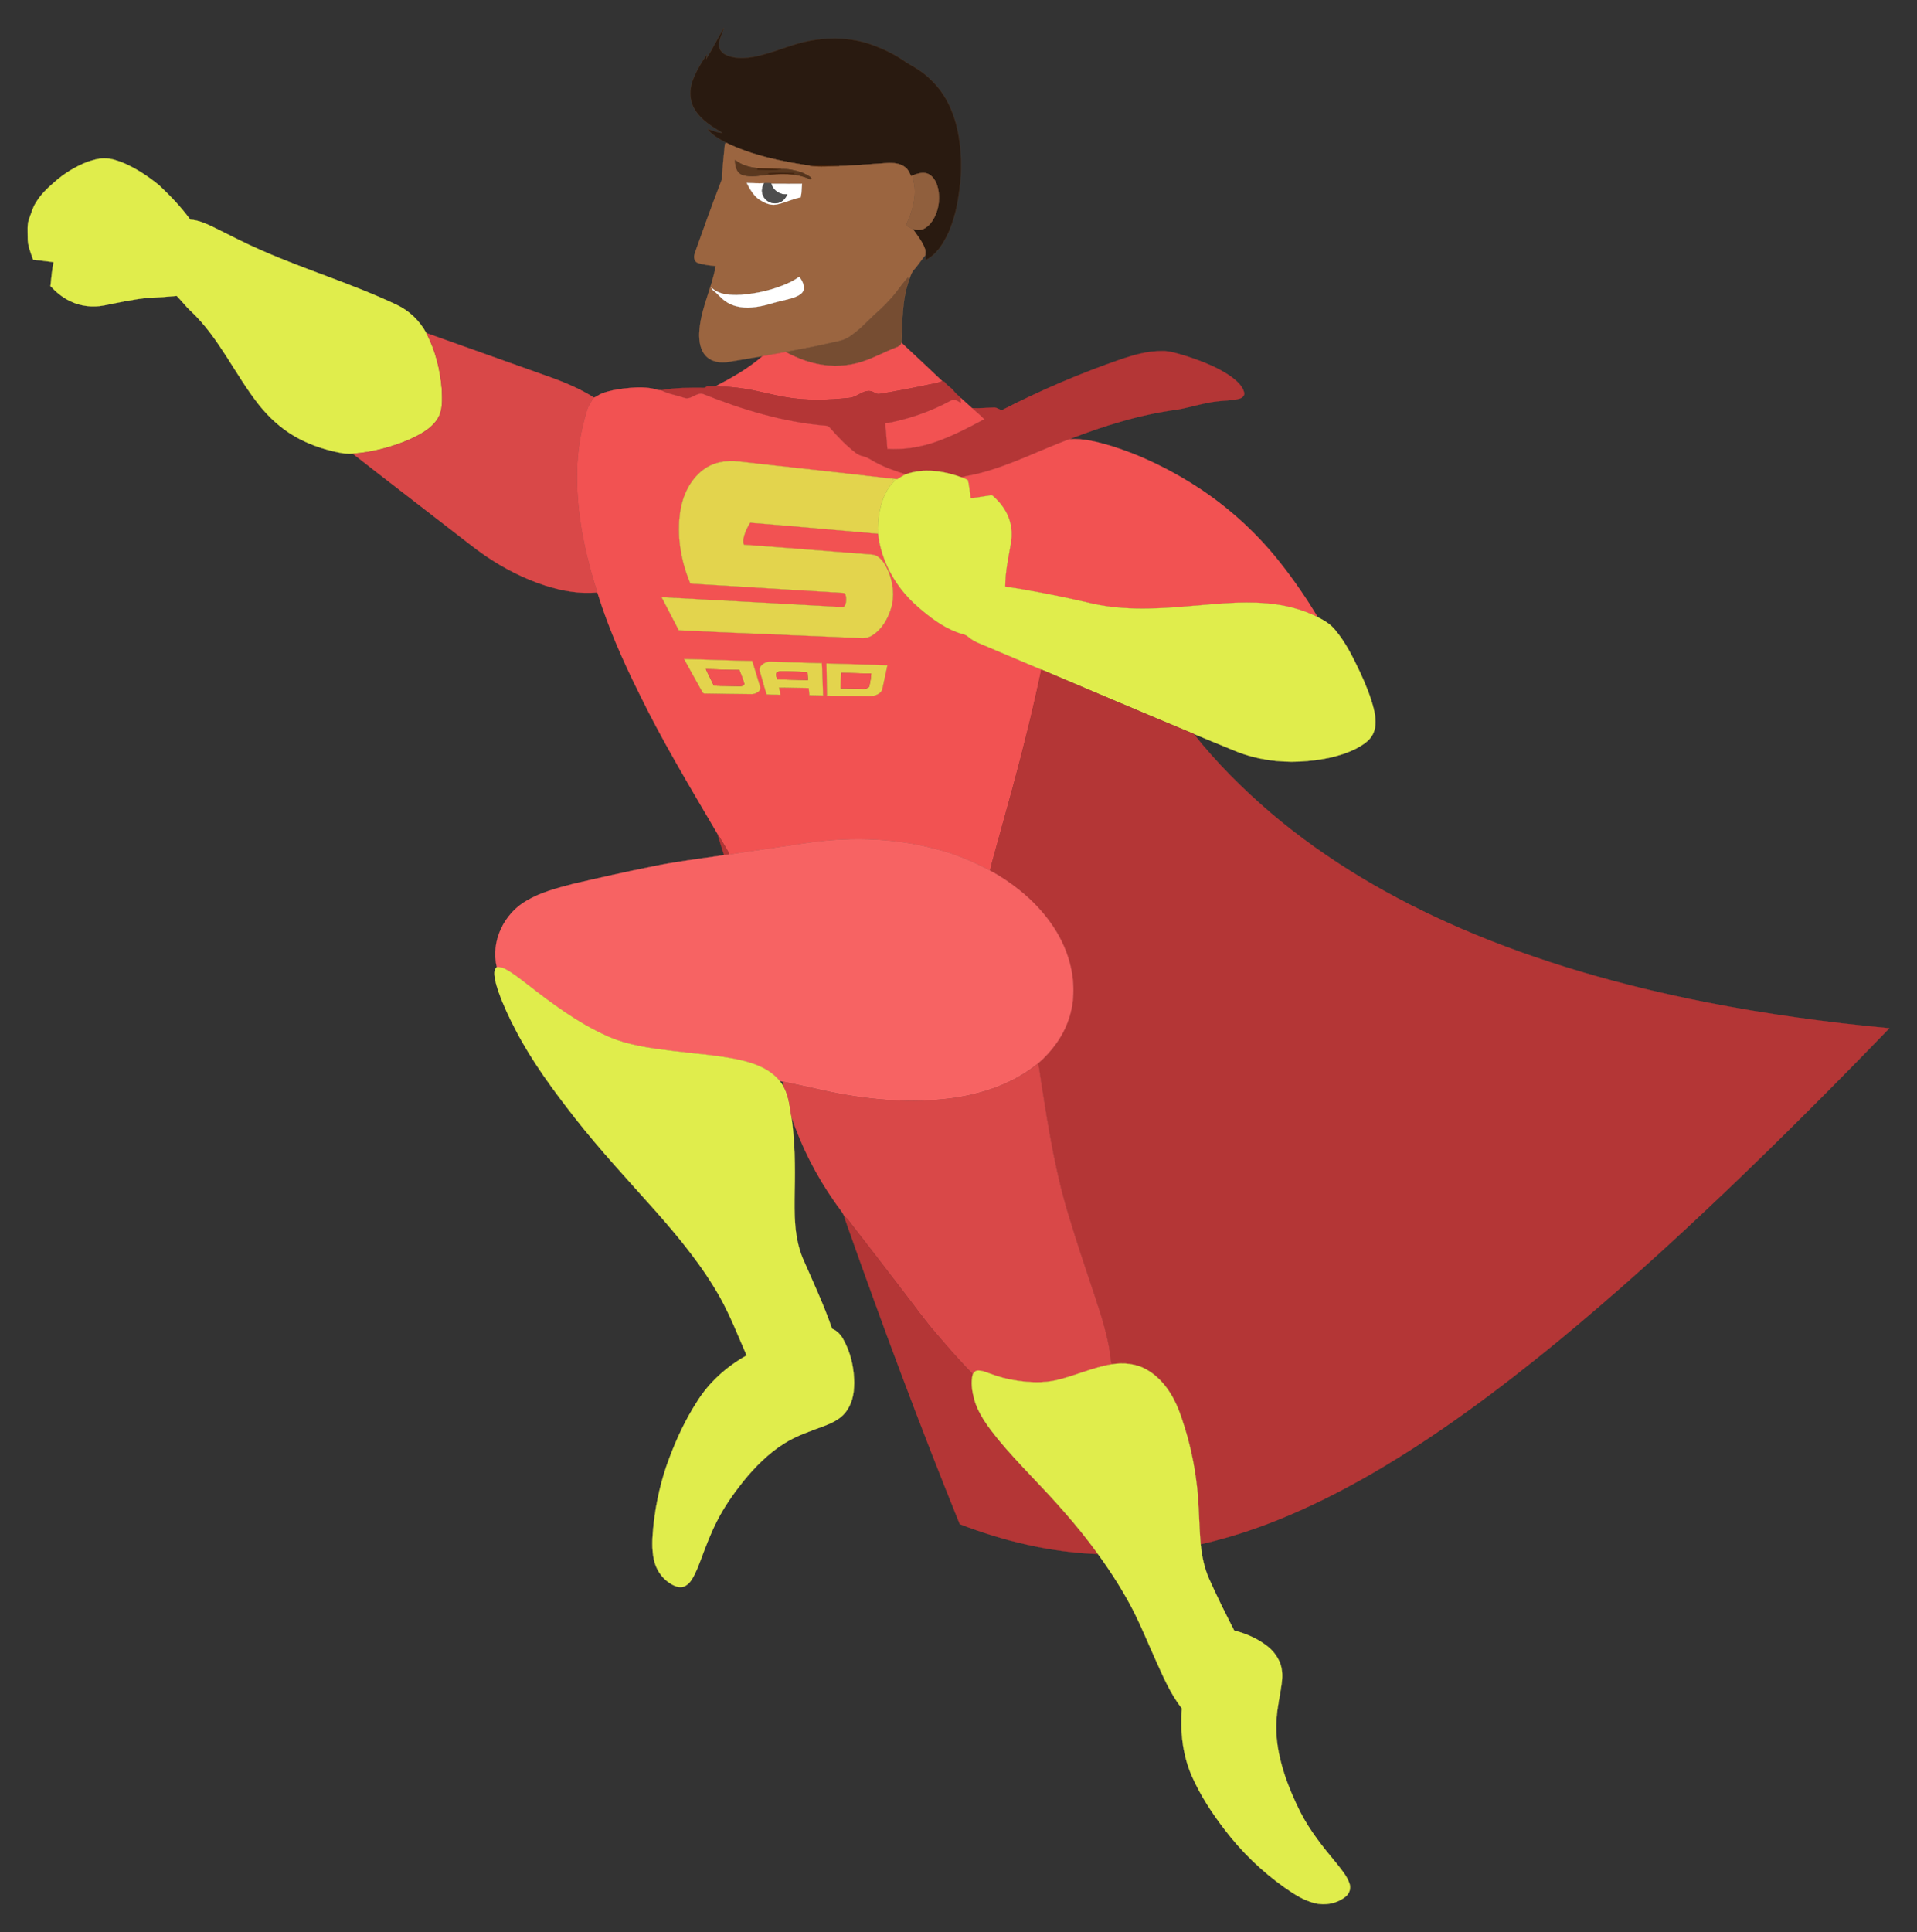 <?xml version="1.0" encoding="UTF-8"?>
<!DOCTYPE svg  PUBLIC '-//W3C//DTD SVG 1.1//EN'  'http://www.w3.org/Graphics/SVG/1.1/DTD/svg11.dtd'>
<svg enable-background="new -1.621 -5.914 1928.621 1943.315" version="1.1" viewBox="-1.621 -5.914 1928.6 1943.3" xml:space="preserve" xmlns="http://www.w3.org/2000/svg">
<rect x="-1.621" y="-5.914" width="1928.6" height="1943.3" fill="#333333" stroke="none"/>
<g stroke-width=".2">
	<path d="m708.92 53.35c6.39-10.15 11.59-21.06 17.79-31.3-1.9 6.82-6.56 13.63-4.31 20.95 2.15 5.51 8.47 7.56 13.76 8.69 13.89 2.49 27.75-1.8 40.9-5.89 13.1-4.33 26.1-9.38 39.82-11.4 18.83-3.2 38.48-2.13 56.62 3.98 13.21 4.47 25.89 10.7 37.22 18.85 8.1 4.67 16.3 9.4 23.01 16.02 10.68 9.71 18.55 22.23 23.39 35.78 7.22 19.76 8.81 41.11 7.89 61.99-1.52 19.31-4.46 38.86-12.3 56.71-5.13 11.14-12.06 22.47-23.39 28.16 0.29-3.62 1.08-7.43-0.18-10.95-2.6-7.67-7.9-13.97-12.44-20.55 4.16 1.14 8.94 1.44 12.66-1.11 5.77-3.72 9.29-10.05 11.47-16.39 2.83-8.62 3.09-18.21 0.17-26.84-1.72-5-5.07-9.98-10.36-11.6-4.48-1.28-9.11 0.28-13.32 1.79-0.59 0.24-1.79 0.72-2.39 0.95-1.54-3.28-2.97-6.87-6.06-9.03-5.06-3.84-11.75-4.4-17.88-4.09-16.12 1-32.21 2.69-48.36 2.93-4.39-1.44-9.04-0.9-13.56-0.92-5.2 0.18-10.48-0.53-15.59 0.71-28.92-4.3-58.11-10.26-84.56-23.17-6.73-3.67-13.84-7.47-18.7-13.57 5.02 0.99 9.64 3.68 14.91 3.64-10.25-6.25-21.13-12.73-27.56-23.24-6.39-9.95-5.69-23.13-0.6-33.48 3.21-7.94 7.89-15.12 12.7-22.16-0.19 1.13-0.56 3.4-0.75 4.54z" fill="#291A10" stroke="#5A381F"/>
	<path d="m727.34 142.14c0.21-1.52-0.06-3.72 1.58-4.52 26.45 12.91 55.64 18.87 84.56 23.17 9.64 1.43 19.44 0.38 29.15 0.21 16.15-0.24 32.24-1.93 48.36-2.93 6.13-0.31 12.82 0.25 17.88 4.09 3.09 2.16 4.52 5.75 6.06 9.03 0.6-0.23 1.8-0.71 2.39-0.95-1.08 2.93 0.21 5.86 0.67 8.76 2.13 10.76-0.62 21.74-4.07 31.93-1 3.35-3.2 6.31-3.74 9.78 1.9 1.65 4.26 2.62 6.52 3.68 4.54 6.58 9.84 12.88 12.44 20.55 0.38 1.93 0.17 3.92 0.1 5.88-3.65 4.47-6.86 9.3-10.59 13.7-2.93 2.93-4.25 6.85-5.5 10.69-0.39-0.51-1.16-1.53-1.54-2.03-3.71 4.48-7.38 8.99-10.77 13.72-6.57 8.63-14.26 16.35-22.45 23.41-8.36 8.05-16.35 16.7-26.23 22.94-5.93 3.82-13.11 4.52-19.82 6.14-14.44 3.33-29.03 5.93-43.58 8.72-7.73 1.5-15.51 2.74-23.25 4.22-11.52 1.96-23.03 3.94-34.56 5.81-7.53 1.16-16.06 0.12-21.76-5.36-6.3-6.08-7.59-15.43-7.31-23.77 0.98-23.4 12.57-44.45 16.53-67.28-6.07-0.65-12.22-1.29-18.05-3.2-2.95-1.09-4.09-4.69-3.52-7.56 0.5-2.41 1.45-4.69 2.25-7.01 7.58-21.43 15.3-42.8 23.46-64.02 0.96-2.62 2.33-5.2 2.35-8.06 0.49-9.93 1.33-19.85 2.44-29.74m10.62 12.99c-0.05 5.56 1.26 12.53 7.16 14.71 9.08 3.17 18.79 0.31 28.09-0.2 7.99-0.61 16.02-0.74 24.02-0.02l-0.15 0.51c0.38-0.07 1.15-0.22 1.53-0.29 5.41 1.12 10.84 2.4 15.76 5.02 0.08-0.4 0.26-1.19 0.34-1.58-2.67-2.88-6.71-4.1-10.13-5.93l-0.89 0.43 0.71-0.35c-6.39-2.12-13.18-3.54-19.91-3.3-7.85-0.55-15.74-0.36-23.59-0.71l0.11-0.2c-8.22-0.58-16.47-2.97-23.05-8.09m11.69 22.98c3.01 5.96 6.49 12.08 11.87 16.22 5.18 3.35 11.14 6.64 17.55 5.54 8.51-1.54 16.3-5.66 24.79-7.29 1.11-4.44 0.99-9.07 1.41-13.61-10.31 0.03-20.61-0.05-30.91-0.05l-0.2-0.5c-2.37-0.1-4.75-0.13-7.11-0.03-5.8 0.31-11.61-0.09-17.4-0.28m43.39 99.99c-15.34 7.19-32.13 11.22-48.99 12.49-10.34 0.41-22.3 0.39-30.13-7.48 0.48 1.44 1.31 2.7 2.6 3.56 4.1 3.09 7.2 7.32 11.46 10.24 5.5 4.05 12.3 6.01 19.06 6.41 10.13 0.63 20.16-1.68 29.78-4.64 7.47-2.25 15.32-3.24 22.56-6.25 3.02-1.31 6.25-3.18 7.43-6.45 1.08-4.88-1.32-9.88-4.45-13.51-2.9 2.2-6.04 4.07-9.32 5.63z" fill="#9B6540" stroke="#9B6540"/>
	<path d="m86.64 156.79c5.32-1.69 10.75-3.5 16.4-3.43 7.11-0.15 13.91 2.35 20.41 4.97 12.67 5.63 24.34 13.36 35.06 22.12 11.35 10.67 22.18 21.99 31.37 34.61 8.6 0.42 16.47 4.31 24.12 7.92 15.61 7.74 31.07 15.83 47.07 22.77 44.88 19.83 92.1 33.95 136.49 54.97 12.6 5.94 23.03 16.09 29.65 28.32 9.38 17.5 14.09 37.25 15.72 56.94 0.29 9.94 1.24 20.81-4.43 29.57-6.66 10.32-18.13 15.97-28.93 20.96-17.88 7.49-36.91 12.64-56.3 13.91-4.61 0.18-9.25-0.13-13.77-1.11-15.96-3.24-31.64-8.54-45.65-16.93-13.35-7.88-24.86-18.6-34.59-30.6-24.23-30.5-40.06-67.42-68.58-94.53-5.29-4.74-9.49-10.55-14.49-15.53-9.37 0.92-18.77 1.55-28.18 1.91-15.17 1.32-30.03 4.71-44.93 7.66-11.48 2.23-23.65 0.82-34.18-4.32-7.54-3.6-14.04-9.03-19.75-15.06 0.78-8.06 1.57-16.19 3.18-24.13-6.84-0.98-13.72-1.68-20.58-2.48-2.56-7.21-5.7-14.5-5.49-22.3 0.09-6.4-0.85-13.07 1.58-19.17 2.04-5.5 3.57-11.3 6.84-16.24 4.61-7.74 11.16-14.08 17.94-19.9 9.95-8.96 21.53-16.1 34.02-20.9z" fill="#E0ED4C" stroke="#E0ED4C"/>
	<path d="m737.96 155.13c6.58 5.12 14.83 7.51 23.05 8.09l-0.11 0.2c-0.18 0.34-0.54 1-0.72 1.33 8.09 0.11 16.32 0.96 24.31-0.62 6.73-0.24 13.52 1.18 19.91 3.3l-0.71 0.35c-1.65 0.79-3.33 1.55-5.08 2.06-0.38 0.07-1.15 0.22-1.53 0.29l0.15-0.51c0.12-0.36 0.34-1.07 0.45-1.43-8.89-0.05-17.83-0.62-26.7 0.28 0.56 0.29 1.67 0.88 2.23 1.17-9.3 0.51-19.01 3.37-28.09 0.2-5.9-2.18-7.21-9.15-7.16-14.71z" fill="#5A381F" stroke="#5A381F"/>
	<path d="m813.48 160.79c5.11-1.24 10.39-0.53 15.59-0.71 4.52 0.02 9.17-0.52 13.56 0.92-9.71 0.17-19.51 1.22-29.15-0.21z" fill="#45230C" stroke="#45230C"/>
	<path d="m760.18 164.75c0.18-0.33 0.54-0.99 0.72-1.33 7.85 0.35 15.74 0.16 23.59 0.71-7.99 1.58-16.22 0.73-24.31 0.62z" fill="#46240C" stroke="#46240C"/>
	<path d="m770.98 168.47c8.87-0.9 17.81-0.33 26.7-0.28-0.11 0.36-0.33 1.07-0.45 1.43-8-0.72-16.03-0.59-24.02 0.02-0.56-0.29-1.67-0.88-2.23-1.17z" fill="#47250E" stroke="#47250E"/>
	<path d="m798.61 169.84c1.75-0.51 3.43-1.27 5.08-2.06l0.89-0.43c3.42 1.83 7.46 3.05 10.13 5.93-0.08 0.39-0.26 1.18-0.34 1.58-4.92-2.62-10.35-3.9-15.76-5.02z" fill="#56341C" stroke="#56341C"/>
	<path d="m917.32 170.24c4.21-1.51 8.84-3.07 13.32-1.79 5.29 1.62 8.64 6.6 10.36 11.6 2.92 8.63 2.66 18.22-0.17 26.84-2.18 6.34-5.7 12.67-11.47 16.39-3.72 2.55-8.5 2.25-12.66 1.11-2.26-1.06-4.62-2.03-6.52-3.68 0.54-3.47 2.74-6.43 3.74-9.78 3.45-10.19 6.2-21.17 4.07-31.93-0.46-2.9-1.75-5.83-0.67-8.76z" fill="#905F3D" stroke="#9B6540"/>
	<path d="m749.65 178.11c5.79 0.19 11.6 0.59 17.4 0.28-1.78 3.66-2.81 7.94-1.14 11.84 2.2 6.27 9.69 9.79 15.95 7.66 4.07-1.12 6.91-4.57 8.52-8.32-7.11 0.84-14.17-3.69-16.02-10.65 10.3 0 20.6 0.08 30.91 0.05-0.42 4.54-0.3 9.17-1.41 13.61-8.49 1.63-16.28 5.75-24.79 7.29-6.41 1.1-12.37-2.19-17.55-5.54-5.38-4.14-8.86-10.26-11.87-16.22z" fill="#fff" stroke="#fff"/>
	<path d="m767.05 178.39c2.36-0.1 4.74-0.07 7.11 0.03l0.2 0.5c1.85 6.96 8.91 11.49 16.02 10.65-1.61 3.75-4.45 7.2-8.52 8.32-6.26 2.13-13.75-1.39-15.95-7.66-1.67-3.9-0.64-8.18 1.14-11.84z" fill="#4E4E4E" stroke="#4E4E4E"/>
	<path d="m793.04 278.1c3.28-1.56 6.42-3.43 9.32-5.63 3.13 3.63 5.53 8.63 4.45 13.51-1.18 3.27-4.41 5.14-7.43 6.45-7.24 3.01-15.09 4-22.56 6.25-9.62 2.96-19.65 5.27-29.78 4.64-6.76-0.4-13.56-2.36-19.06-6.41-4.26-2.92-7.36-7.15-11.46-10.24-1.29-0.86-2.12-2.12-2.6-3.56 7.83 7.87 19.79 7.89 30.13 7.48 16.86-1.27 33.65-5.3 48.99-12.49z" fill="#fff" stroke="#fff"/>
	<path d="m900.84 286.9c3.39-4.73 7.06-9.24 10.77-13.72 0.38 0.5 1.15 1.52 1.54 2.03-7.53 20.34-6.86 42.28-7.88 63.6-0.4 2.89-3.23 4.03-5.59 4.96-11.47 4.27-22.16 10.43-33.85 14.11-14.15 4.64-29.49 5.48-44.07 2.51-11.55-2.34-22.67-6.63-33-12.28 14.55-2.79 29.14-5.39 43.58-8.72 6.71-1.62 13.89-2.32 19.82-6.14 9.88-6.24 17.87-14.89 26.23-22.94 8.19-7.06 15.88-14.78 22.45-23.41z" fill="#764D32" stroke="#9B6540"/>
	<path d="m427.21 329.04c39.96 14.19 79.89 28.49 119.84 42.7 16.93 5.91 33.75 12.7 48.95 22.27-2.93 3.95-5.69 8.16-7.11 12.92-6.21 20.07-9.66 41.03-9.94 62.04-0.75 41.18 7.92 81.95 20.39 121.01-17.68 1.66-35.47-1.49-52.28-6.89-21.45-6.87-41.66-17.3-60.26-29.94-11.37-7.78-22-16.57-32.97-24.89-33.49-25.98-67.19-51.71-100.56-77.84 19.39-1.27 38.42-6.42 56.3-13.91 10.8-4.99 22.27-10.64 28.93-20.96 5.67-8.76 4.72-19.63 4.43-29.57-1.63-19.69-6.34-39.44-15.72-56.94z" fill="#D94848" stroke="#D94848"/>
	<path d="m905.27 338.81c13.78 12.84 27.54 25.72 41.17 38.73-3.75 1.63-7.8 2.25-11.75 3.09-17.14 3.65-34.35 6.96-51.64 9.76-3.51 0.63-6.09-2.81-9.51-2.93-7.67-0.67-13.18 6.37-20.61 6.89-21.69 2.31-43.78 2.97-65.33-0.9-13.61-2.41-26.92-6.26-40.59-8.32-9.45-1.54-19.01-2.16-28.56-2.57 16.55-8.61 32.96-17.88 47.06-30.23 7.74-1.48 15.52-2.72 23.25-4.22 10.33 5.65 21.45 9.94 33 12.28 14.58 2.97 29.92 2.13 44.07-2.51 11.69-3.68 22.38-9.84 33.85-14.11 2.36-0.93 5.19-2.07 5.59-4.96z" fill="#F25252" stroke="#F25252"/>
	<path d="m1126.9 355.17c12.94-4.31 26.32-8.1 40.09-7.95 8.63-0.43 16.8 2.84 24.98 5.08 15.9 5.22 31.86 11.27 45.56 21.07 5.22 4.1 10.92 8.84 12.53 15.59 0.75 3.16-2.19 5.57-4.96 6.19-7.23 1.9-14.79 1.67-22.16 2.63-13.23 1.47-25.93 5.69-38.97 8.13-37.76 4.9-74.43 16.17-109.83 29.96-30.37 11.32-59.43 26.38-90.99 34.38-5.83 1.55-11.82 2.37-17.66 3.86-17.73-6.39-37.84-9.46-55.95-2.92-10.01-3.14-19.99-6.49-29.27-11.43-4.49-2.03-8.32-5.48-13.21-6.57-3.05-0.64-5.92-1.95-8.35-3.9-9.35-7.22-17.48-15.86-25.27-24.7-1.09-1.38-2.59-2.35-4.39-2.3-42.62-3.51-83.93-16.07-123.45-31.91-6.59-1.98-12.06 6.35-18.77 3.91-7.78-2.63-16.11-3.87-23.45-7.64 14.03-2.7 28.45-2.58 42.7-2.5 1.48 0.3 2.59-0.76 3.68-1.56 2.88-0.02 5.78-0.06 8.67-0.03 9.55 0.41 19.11 1.03 28.56 2.57 13.67 2.06 26.98 5.91 40.59 8.32 21.55 3.87 43.64 3.21 65.33 0.9 7.43-0.52 12.94-7.56 20.61-6.89 3.42 0.12 6 3.56 9.51 2.93 17.29-2.8 34.5-6.11 51.64-9.76 3.95-0.84 8-1.46 11.75-3.09 0.72 0.2 1.45 0.41 2.2 0.62 2.12 3.27 5.49 5.28 8.3 7.84 2.13 3.32 5.28 5.68 8.06 8.41 0.04 1.77 0.06 3.56 0.09 5.35-2.84-2.59-7.05-4.66-10.69-2.36-20.41 10.96-42.54 18.59-65.34 22.63 0.69 8.52 1.42 17.03 2.11 25.55 15.88 0.96 31.84-1.44 46.91-6.5 17.61-5.9 34.08-14.63 50.43-23.32-3.75-4.08-8.18-7.43-12.23-11.19 7.6 0.42 15.21-0.41 22.82-0.58 2.5 0.28 4.64 1.85 6.94 2.81 38.99-20.06 79.41-37.37 120.88-51.63z" fill="#B43636" stroke="#B43636"/>
	<path d="m626.51 384.84c9.45-1.08 19.12-1.73 28.52 0.14 2.79 0.52 5.47 1.76 8.37 1.67 7.34 3.77 15.67 5.01 23.45 7.64 6.71 2.44 12.18-5.89 18.77-3.91 39.52 15.84 80.83 28.4 123.45 31.91 1.8-0.05 3.3 0.92 4.39 2.3 7.79 8.84 15.92 17.48 25.27 24.7 2.43 1.95 5.3 3.26 8.35 3.9 4.89 1.09 8.72 4.54 13.21 6.57 9.28 4.94 19.26 8.29 29.27 11.43-3.01 1.42-5.81 3.22-8.59 5.01-2.43-0.31-4.85-0.57-7.26-0.83-50.52-5.99-101.13-11.26-151.67-17.04-12.54-1.65-26.07 0.57-36.28 8.41-12.96 9.84-20.4 25.44-22.85 41.28-3.88 24.65 0.49 50.15 10.08 73.03 51.3 3.17 102.61 6.21 153.9 9.4 2.18 0.12 2.42 2.77 2.75 4.44 0.28 3.21 0.17 7.14-2.25 9.54-2.76 0.65-5.61-0.02-8.39-0.08-58.32-3.14-116.64-6.49-174.97-9.52 5.76 11.03 11.58 22.04 17.23 33.13 60.64 2.93 121.31 5.09 181.96 7.88 4.42 0.38 9.02-0.26 12.79-2.75 9.61-6.07 15.56-16.55 18.78-27.21 3.76-12.13 2.12-25.4-2.64-37-2.51-5.7-5.62-11.57-10.92-15.14-2.71-1.91-6.16-1.86-9.31-2.18-41.73-3.08-83.42-6.69-125.15-9.56-1.35-3.21-0.43-6.71 0.5-9.89 1.27-4.39 3.47-8.42 5.81-12.31 42.93 3.42 85.81 7.4 128.72 11.07 3.15 28.19 18.13 54.41 39.37 72.96 11.97 10.48 24.89 20.52 39.93 26.16 3.75 1.6 8.22 1.74 11.37 4.6 5.87 5.09 13.4 7.43 20.4 10.5 17.73 7.47 35.46 14.98 53.18 22.5-8.41 40.08-18.25 79.86-29.02 119.38-6.02 22.26-12.35 44.43-18.39 66.68-1.37 5.38-3.12 10.67-4.09 16.15-17.27-9.31-35.49-16.94-54.54-21.76-44.92-12.05-92.36-12.53-138.06-4.87-23.61 3.53-47.27 6.77-70.85 10.48 0.23-0.21 0.69-0.62 0.92-0.83-3.61-6.86-7.86-13.37-11.8-20.04-27.73-47.33-56.2-94.34-80.07-143.79-15.88-32-30.22-64.86-40.81-99.01-12.47-39.06-21.14-79.83-20.39-121.01 0.28-21.01 3.73-41.97 9.94-62.04 1.42-4.76 4.18-8.97 7.11-12.92 2.81-1.07 5.13-3.12 7.97-4.15 7.19-2.84 14.89-4.1 22.54-5.02m60.15 272.14c5.97 11.08 12.26 21.99 18.35 33.01 0.43 1.27 1.65 1.73 2.92 1.58 15.65 0.22 31.31 0.58 46.96 0.65 3.98-0.17 10.1-3.25 7.96-8.08-2.62-8.37-4.99-16.83-7.71-25.17-22.83-0.45-45.65-1.47-68.48-1.99m76.47 13.04c2.25 7.46 4.12 15.04 6.5 22.46 4.6 0.52 9.27 0.12 13.89 0.52-0.27-2.5-0.84-4.95-1.51-7.36 10-0.02 20 0.41 30.01 0.45 0.28 2.41 0.51 4.81 0.75 7.24 4.54 0.12 9.08 0.21 13.63 0.26-0.44-10.81-0.61-21.64-1.24-32.45-17.69-0.26-35.37-1.23-53.06-1.45-4.82 0.36-11.44 4.85-8.97 10.33m66.75-8.6c0.15 10.76 0.37 21.52 0.54 32.29 14.2 0.28 28.41 0.37 42.61 0.68 5.22-0.04 12.51-2.31 13.2-8.37 1.58-7.62 3.34-15.2 4.91-22.82-20.43-0.46-40.84-1.29-61.26-1.78z" fill="#F25252" stroke="#F25252"/>
	<path d="m965 394.41c3.79 3.34 7.56 6.72 11.28 10.16 4.05 3.76 8.48 7.11 12.23 11.19-16.35 8.69-32.82 17.42-50.43 23.32-15.07 5.06-31.03 7.46-46.91 6.5-0.69-8.52-1.42-17.03-2.11-25.55 22.8-4.04 44.93-11.67 65.34-22.63 3.64-2.3 7.85-0.23 10.69 2.36-0.03-1.79-0.05-3.58-0.09-5.35z" fill="#F25252" stroke="#F25252"/>
	<path d="m983.17 470.25c31.56-8 60.62-23.06 90.99-34.38 14.06-1.01 27.87 2.64 41.24 6.52 32.13 9.93 62.56 25.06 90.59 43.57 30.39 20.26 57.58 45.26 80.19 73.96 13.88 17.45 26.43 35.93 38.02 54.97-15.87-8.07-33.44-12.42-51.14-13.88-27.66-2.45-55.34 1.09-82.9 3.16-32.32 2.73-65.39 3.92-97.13-3.95-27.59-6.37-55.39-11.92-83.4-16.13-0.03-15.19 3.46-30.07 5.91-44.99 1.31-8.39 0.46-17.12-2.69-25.02-3.22-8.07-8.71-15.08-15.17-20.82-1.08-1.33-2.81-0.77-4.23-0.65-6.15 0.91-12.29 1.92-18.45 2.66-1.03-6.06-1.44-12.25-2.87-18.22-2.07-1.27-4.38-2.08-6.62-2.94 5.84-1.49 11.83-2.31 17.66-3.86z" fill="#F25252" stroke="#F25252"/>
	<path d="m705.76 466.74c10.21-7.84 23.74-10.06 36.28-8.41 50.54 5.78 101.15 11.05 151.67 17.04 1.63 0.98 3.44 1.58 5.31 2-8.82 7.7-13.11 19.07-15.5 30.24-1.72 7.61-1.99 15.49-1.72 23.26-42.91-3.67-85.79-7.65-128.72-11.07-2.34 3.89-4.54 7.92-5.81 12.31-0.93 3.18-1.85 6.68-0.5 9.89 41.73 2.87 83.42 6.48 125.15 9.56 3.15 0.32 6.6 0.27 9.31 2.18 5.3 3.57 8.41 9.44 10.92 15.14 4.76 11.6 6.4 24.87 2.64 37-3.22 10.66-9.17 21.14-18.78 27.21-3.77 2.49-8.37 3.13-12.79 2.75-60.65-2.79-121.32-4.95-181.96-7.88-5.65-11.09-11.47-22.1-17.23-33.13 58.33 3.03 116.65 6.38 174.97 9.52 2.78 0.06 5.63 0.73 8.39 0.08 2.42-2.4 2.53-6.33 2.25-9.54-0.33-1.67-0.57-4.32-2.75-4.44-51.29-3.19-102.6-6.23-153.9-9.4-9.59-22.88-13.96-48.38-10.08-73.03 2.45-15.84 9.89-31.44 22.85-41.28z" fill="#E3D44D" stroke="#E3D44D"/>
	<path d="m909.56 471.19c18.11-6.54 38.22-3.47 55.95 2.92 2.24 0.86 4.55 1.67 6.62 2.94 1.43 5.97 1.84 12.16 2.87 18.22 6.16-0.74 12.3-1.75 18.45-2.66 1.42-0.12 3.15-0.68 4.23 0.65 6.46 5.74 11.95 12.75 15.17 20.82 3.15 7.9 4 16.63 2.69 25.02-2.45 14.92-5.94 29.8-5.91 44.99 28.01 4.21 55.81 9.76 83.4 16.13 31.74 7.87 64.81 6.68 97.13 3.95 27.56-2.07 55.24-5.61 82.9-3.16 17.7 1.46 35.27 5.81 51.14 13.88 6.39 3.22 12.69 6.94 17.26 12.59 10.7 12.66 18.07 27.7 25.13 42.59 5.56 11.93 10.59 24.16 13.83 36.94 1.98 8.32 3.13 17.62-0.85 25.55-3.52 7.04-10.66 11.1-17.3 14.72-17.44 8.6-37.03 11.72-56.28 12.78-21.44 0.99-43.16-2.03-63.18-9.9-14.52-5.89-29-11.9-43.48-17.91-51.19-21.31-102.23-42.99-153.28-64.66-17.72-7.52-35.45-15.03-53.18-22.5-7-3.07-14.53-5.41-20.4-10.5-3.15-2.86-7.62-3-11.37-4.6-15.04-5.64-27.96-15.68-39.93-26.16-21.24-18.55-36.22-44.77-39.37-72.96-0.27-7.77 0-15.65 1.72-23.26 2.39-11.17 6.68-22.54 15.5-30.24-1.87-0.42-3.68-1.02-5.31-2 2.41 0.26 4.83 0.52 7.26 0.83 2.78-1.79 5.58-3.59 8.59-5.01z" fill="#E0ED4C" stroke="#E0ED4C"/>
	<path d="m686.66 656.98c22.83 0.52 45.65 1.54 68.48 1.99 2.72 8.34 5.09 16.8 7.71 25.17 2.14 4.83-3.98 7.91-7.96 8.08-15.65-0.07-31.31-0.43-46.96-0.65-1.27 0.15-2.49-0.31-2.92-1.58-6.09-11.02-12.38-21.93-18.35-33.01m21.91 10.12c2.45 5.62 5.47 10.98 8 16.57 8.49 0.41 16.99 0.29 25.48 0.56 1.9 0.11 4.37-0.13 5.13-2.23-1.34-4.79-3.21-9.42-5.05-14.03-11.19 0.01-22.38-0.5-33.56-0.87z" fill="#E3D44D" stroke="#E3D44D"/>
	<path d="m763.13 670.02c-2.47-5.48 4.15-9.97 8.97-10.33 17.69 0.22 35.37 1.19 53.06 1.45 0.63 10.81 0.8 21.64 1.24 32.45-4.55-0.05-9.09-0.14-13.63-0.26-0.24-2.43-0.47-4.83-0.75-7.24-10.01-0.04-20.01-0.47-30.01-0.45 0.67 2.41 1.24 4.86 1.51 7.36-4.62-0.4-9.29 0-13.89-0.52-2.38-7.42-4.25-15-6.5-22.46m16.24 1.27c-0.49 2.08 0.59 4.14 1 6.18 10.29 0.01 20.58 0.53 30.87 0.61-0.21-2.67-0.41-5.33-0.58-7.98-7.89-0.45-15.79-0.47-23.68-0.84-2.58-0.04-5.87-0.26-7.61 2.03z" fill="#E3D44D" stroke="#E3D44D"/>
	<path d="m829.88 661.42c20.42 0.49 40.83 1.32 61.26 1.78-1.57 7.62-3.33 15.2-4.91 22.82-0.69 6.06-7.98 8.33-13.2 8.37-14.2-0.31-28.41-0.4-42.61-0.68-0.17-10.77-0.39-21.53-0.54-32.29m14.91 9.5c-0.19 5.18-0.59 10.35-0.58 15.54 7.6-0.05 15.21 0.31 22.82 0.44 2.09 0.12 4.33-0.51 5.73-2.15 1.02-4.33 1.85-8.75 2.07-13.2-10.02 0.11-20.02-0.59-30.04-0.63z" fill="#E3D44D" stroke="#E3D44D"/>
	<path d="m708.57 667.1c11.18 0.37 22.37 0.88 33.56 0.87 1.84 4.61 3.71 9.24 5.05 14.03-0.76 2.1-3.23 2.34-5.13 2.23-8.49-0.27-16.99-0.15-25.48-0.56-2.53-5.59-5.55-10.95-8-16.57z" fill="#F25252" stroke="#F25252"/>
	<path d="m1046 667.59c51.05 21.67 102.09 43.35 153.28 64.66 22.99 29.15 49.46 55.49 77.66 79.59 56.87 48.29 122 86.21 190.34 115.78 79.31 34.32 162.93 57.9 247.61 74.59 60.9 11.96 122.46 20.32 184.23 26.1-54.13 56.14-109.27 111.33-165.7 165.18-54.69 52.05-110.64 102.83-168.99 150.77-58.32 47.75-118.97 93.02-184.17 131.01-54.42 31.54-112.37 58.15-173.95 72.06-1.89-22.12-1.53-44.42-4.78-66.43-3.18-23.28-8.97-46.21-17.16-68.24-6.38-16.31-16.72-31.97-32.22-40.83-10.69-6.25-23.63-7.45-35.66-5.41-1.42-8.01-1.93-16.17-3.88-24.1-4.21-19.41-10.83-38.17-17.06-56.99-7.02-20.8-13.89-41.64-20.27-62.64-14.44-45.08-22.01-91.95-29.26-138.61-1.18-6.79-1.74-13.69-3.36-20.39 13.69-11.9 24.97-26.95 30.79-44.26 6.43-18.52 6-38.89 0.9-57.67-7.77-28.65-26.74-53.1-49.49-71.64-9.48-7.67-19.61-14.56-30.36-20.32 0.97-5.48 2.72-10.77 4.09-16.15 6.04-22.25 12.37-44.42 18.39-66.68 10.77-39.52 20.61-79.3 29.02-119.38z" fill="#B43636" stroke="#B43636"/>
	<path d="m779.37 671.29c1.74-2.29 5.03-2.07 7.61-2.03 7.89 0.37 15.79 0.39 23.68 0.84 0.17 2.65 0.37 5.31 0.58 7.98-10.29-0.08-20.58-0.6-30.87-0.61-0.41-2.04-1.49-4.1-1-6.18z" fill="#F25252" stroke="#F25252"/>
	<path d="m844.79 670.92c10.02 0.04 20.02 0.74 30.04 0.63-0.22 4.45-1.05 8.87-2.07 13.2-1.4 1.64-3.64 2.27-5.73 2.15-7.61-0.13-15.22-0.49-22.82-0.44-0.01-5.19 0.39-10.36 0.58-15.54z" fill="#F25252" stroke="#F25252"/>
	<path d="m720.22 832.78c3.94 6.67 8.19 13.18 11.8 20.04-0.23 0.21-0.69 0.62-0.92 0.83-1.42 0.2-2.84 0.38-4.25 0.54-2.28-7.11-4.66-14.2-6.63-21.41z" fill="#B33535" stroke="#B33535"/>
	<path d="m801.95 843.17c45.7-7.66 93.14-7.18 138.06 4.87 19.05 4.82 37.27 12.45 54.54 21.76 10.75 5.76 20.88 12.65 30.36 20.32 22.75 18.54 41.72 42.99 49.49 71.64 5.1 18.78 5.53 39.15-0.9 57.67-5.82 17.31-17.1 32.36-30.79 44.26-25.52 21.09-58.18 31.71-90.68 35.58-44.83 5.23-90.28-0.01-134.03-10.29-10.68-2.33-21.33-4.77-32.04-6.95-1.04-0.23-2.07-0.45-3.09-0.66-9.61-11.87-24.55-17.61-39.01-20.94-22.63-5.07-45.84-6.45-68.79-9.29-22.42-2.79-45.29-5.62-66.08-15.04-29.39-13.22-55.41-32.63-80.68-52.37-7.1-5.35-14.03-11.05-21.94-15.16-2.48-1.39-5.32-1.88-8.13-1.67-6.45-25.76 7.13-53.96 29.9-66.89 14.41-8.52 30.81-12.67 46.85-16.91 26.66-6.16 53.34-12.24 80.18-17.56 23.69-4.99 47.77-7.72 71.68-11.35 1.41-0.16 2.83-0.34 4.25-0.54 23.58-3.71 47.24-6.95 70.85-10.48z" fill="#F76363" stroke="#F76363"/>
	<path d="m498.24 966.9c2.81-0.21 5.65 0.28 8.13 1.67 7.91 4.11 14.84 9.81 21.94 15.16 25.27 19.74 51.29 39.15 80.68 52.37 20.79 9.42 43.66 12.25 66.08 15.04 22.95 2.84 46.16 4.22 68.79 9.29 14.46 3.33 29.4 9.07 39.01 20.94 1.45 1.84 2.78 3.79 4.04 5.8 5.13 9.25 5.98 19.95 7.74 30.18 3.46 24.72 3.83 49.75 3.22 74.67-0.39 22.77-0.74 46.4 8.2 67.81 10.18 23.4 21.08 46.55 29.4 70.71 5.27 2.08 9.17 6.48 11.69 11.45 6.59 11.92 9.78 25.51 10.51 39.05 0.44 10.62-0.76 21.9-6.81 30.95-4.95 8.3-13.98 12.78-22.68 16.14-14.02 5.23-28.44 9.94-41.15 18.03-15.77 10-29.11 23.41-40.83 37.84-10.02 12.66-19.45 25.9-26.67 40.38-6.04 11.85-10.81 24.27-15.43 36.73-2.79 7.32-5.45 14.79-9.6 21.49-2.37 3.76-5.9 7.42-10.6 7.76-4.94 0.29-9.47-2.25-13.34-5.03-7.06-5.14-12-12.89-14.04-21.34-2.85-11.79-1.84-24.04-0.67-35.98 2.54-23.2 7.76-46.18 16.14-67.98 7.3-19.39 16.17-38.25 27.38-55.69 12.19-19.77 29.95-35.67 50.16-46.93-8.43-19.35-16.11-39.09-26.3-57.6-17.82-31.93-41.17-60.33-65.31-87.64-27.5-30.85-55.68-61.16-81.22-93.7-21.74-27.87-42.91-56.45-59.31-87.86-6.69-12.75-12.85-25.82-17.6-39.42-1.85-5.59-3.64-11.29-4.01-17.2-0.15-2.55 0.25-5.47 2.46-7.09z" fill="#E0ED4C" stroke="#E0ED4C"/>
	<path d="m952.03 1099.3c32.5-3.87 65.16-14.49 90.68-35.58 1.62 6.7 2.18 13.6 3.36 20.39 7.25 46.66 14.82 93.53 29.26 138.61 6.38 21 13.25 41.84 20.27 62.64 6.23 18.82 12.85 37.58 17.06 56.99 1.95 7.93 2.46 16.09 3.88 24.1-19.23 3.16-36.99 11.75-55.93 16.03-12.68 2.85-25.84 2.26-38.6 0.4-9.45-1.35-18.74-3.77-27.66-7.15-3.99-1.39-8.02-3.26-12.33-3.02-2.31-0.06-3.68 1.96-4.87 3.6-13.12-13.09-25.22-27.19-37.28-41.26-11.55-13.24-21.67-27.62-32.44-41.47-18.67-24.33-37.26-48.71-56.12-72.88-1.03-1.19-2.31-2.1-3.5-3.07-2.27-5.43-6.54-9.64-9.68-14.55-18.48-26.31-33.26-55.22-43.48-85.7-1.76-10.23-2.61-20.93-7.74-30.18-0.37-1.72-0.65-3.43-0.95-5.14 10.71 2.18 21.36 4.62 32.04 6.95 43.75 10.28 89.2 15.52 134.03 10.29z" fill="#D94848" stroke="#D94848"/>
	<path d="m847.81 1217.6c1.19 0.97 2.47 1.88 3.5 3.07 18.86 24.17 37.45 48.55 56.12 72.88 10.77 13.85 20.89 28.23 32.44 41.47 12.06 14.07 24.16 28.17 37.28 41.26-2.26 8.03-0.83 16.51 1.16 24.45 4.15 15.8 14.5 28.89 24.5 41.43 20.85 25.07 44.54 47.6 65.88 72.24 12.11 13.7 23.61 27.95 34.32 42.78-47.67-1.81-94.66-12.92-139.06-30.1-40.35-99.58-77.89-200.28-113.62-301.59-0.95-2.6-1.94-5.2-2.52-7.89z" fill="#B43636" stroke="#B43636"/>
	<path d="m1116.5 1366.4c12.03-2.04 24.97-0.84 35.66 5.41 15.5 8.86 25.84 24.52 32.22 40.83 8.19 22.03 13.98 44.96 17.16 68.24 3.25 22.01 2.89 44.31 4.78 66.43 1.21 11.9 3.6 23.8 8.45 34.79 7.84 17.58 16.44 34.81 25.22 51.94 11.41 2.93 22.48 7.66 31.97 14.72 5.15 3.77 9.58 8.59 12.51 14.3 4.13 7.19 4.45 15.83 3.42 23.87-1.55 12.03-4.48 23.88-5.25 36.02-1.56 18.84 2.21 37.69 7.95 55.57 4.26 13.08 9.77 25.74 15.92 38.05 9.56 18.75 22.76 35.27 36.19 51.36 5.06 6.51 10.8 12.92 13.41 20.9 1.65 4.7-0.25 10.02-4.1 13.04-8.57 6.9-20.47 9.1-31.07 6.41-11.01-2.76-20.7-9.01-29.87-15.45-23.2-16.35-43.82-36.3-60.97-58.9-12.71-16.57-24.17-34.23-32.65-53.35-9.29-21.34-11.91-45.05-10.08-68.1-11.59-14.81-18.93-32.29-26.63-49.29-7.17-15.93-13.75-32.15-21.57-47.78-10.41-20.39-22.79-39.72-36.2-58.25-10.71-14.83-22.21-29.08-34.32-42.78-21.34-24.64-45.03-47.17-65.88-72.24-10-12.54-20.35-25.63-24.5-41.43-1.99-7.94-3.42-16.42-1.16-24.45 1.19-1.64 2.56-3.66 4.87-3.6 4.31-0.24 8.34 1.63 12.33 3.02 8.92 3.38 18.21 5.8 27.66 7.15 12.76 1.86 25.92 2.45 38.6-0.4 18.94-4.28 36.7-12.87 55.93-16.03z" fill="#E0ED4C" stroke="#E0ED4C"/>
</g>
</svg>
